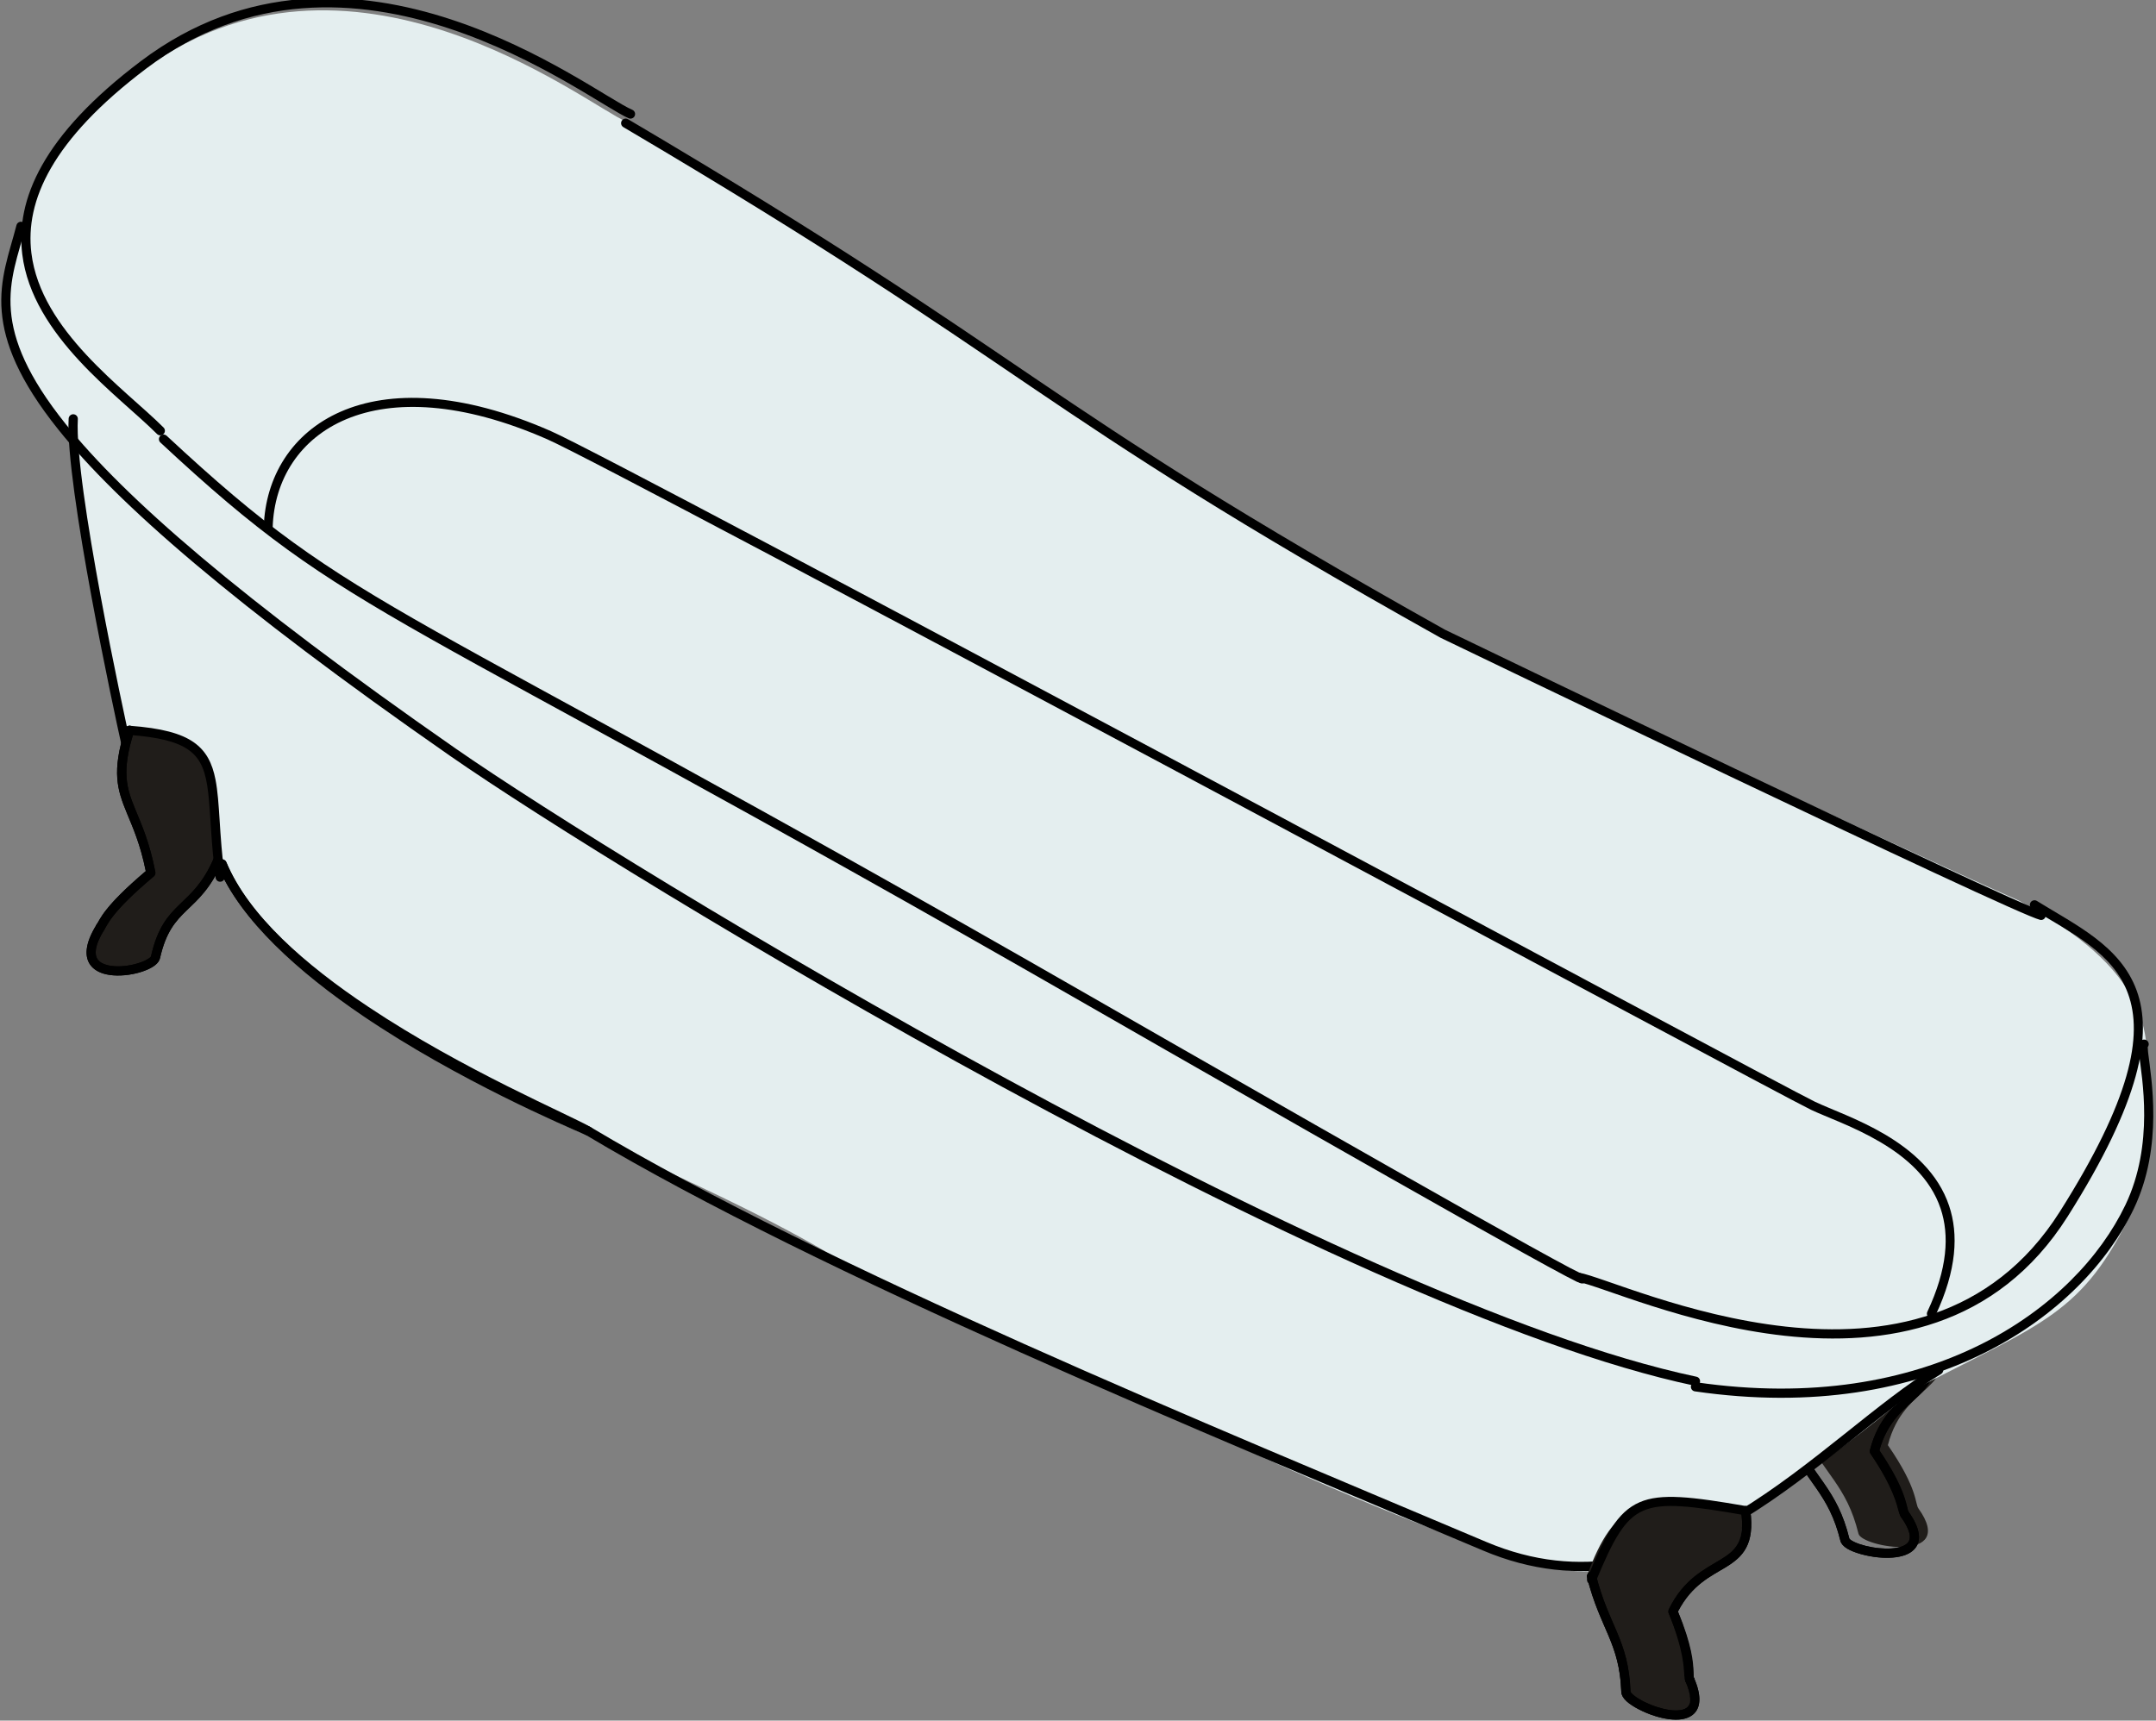 <svg style="fill-rule:evenodd;clip-rule:evenodd;stroke-linejoin:round;stroke-miterlimit:2;" xml:space="preserve" xmlns:xlink="http://www.w3.org/1999/xlink" xmlns="http://www.w3.org/2000/svg" version="1.1" viewBox="0 0 674 538" height="100%" width="100%">
    <rect x="0" y="0" width="674" height="538" fill="#808080" stroke="none"/>
    <g transform="matrix(1,0,0,1,-2965,-4502)">
        <g id="bath-2">
            <g transform="matrix(-0.924,-0.023,-0.019,0.765,6326.79,1974.97)">
                <path style="fill:rgb(32,29,26);" d="M2906.8,4007.32C2908.1,4005.44 2906.98,3999.49 2917.7,3981.71C2912.69,3955.38 2893.62,3959.86 2901.57,3934.84C2936.24,3937.38 2943.91,3943.21 2947.21,3975.44C2939.02,3994.54 2931.41,3998.18 2926.89,4018.2C2925.64,4023.71 2893.08,4029.4 2906.8,4007.32Z"></path>
            </g>
            <g transform="matrix(-0.756,-0.019,-0.016,0.626,5754.44,2540.5)">
                <path d="M2811.55,3884.56C2810.5,3884.48 2809.6,3885.45 2809.53,3886.71C2809.47,3887.98 2810.27,3889.07 2811.32,3889.14C2833.24,3890.75 2845.61,3893.5 2853.19,3901.56C2860.74,3909.58 2863.38,3922.75 2866.3,3944.62C2866.47,3945.88 2867.45,3946.73 2868.48,3946.53C2869.52,3946.32 2870.22,3945.14 2870.06,3943.89C2866.95,3920.55 2863.76,3906.67 2855.71,3898.11C2847.7,3889.6 2834.71,3886.25 2811.55,3884.56Z"></path>
            </g>
            <g transform="matrix(-0.756,-0.019,-0.016,0.626,5754.44,2540.5)">
                <path d="M2813.21,3887.67C2813.59,3886.49 2813.1,3885.16 2812.12,3884.7C2811.14,3884.25 2810.03,3884.84 2809.66,3886.03C2807.03,3894.29 2806.72,3900.13 2807.71,3904.76C2808.71,3909.46 2811.07,3913 2814.01,3916.54C2819.09,3922.65 2826.05,3928.9 2829.12,3943.71C2820.59,3958.43 2818.35,3966.67 2817.24,3971.09C2816.87,3972.55 2816.74,3973.5 2816.38,3974.04C2815.7,3975.01 2815.81,3976.46 2816.62,3977.27C2817.43,3978.08 2818.63,3977.95 2819.3,3976.98C2819.74,3976.35 2820.09,3975.44 2820.44,3974.12C2821.44,3970.37 2822.95,3962.19 2832.73,3945.51C2833.04,3944.97 2833.15,3944.3 2833.03,3943.66C2829.85,3926.98 2822.28,3920 2816.7,3913.29C2814.26,3910.35 2812.22,3907.51 2811.39,3903.62C2810.55,3899.67 2810.97,3894.72 2813.21,3887.67Z"></path>
            </g>
            <g transform="matrix(-0.756,-0.019,-0.016,0.626,5754.44,2540.5)">
                <path d="M2840.59,3988.14C2840.55,3988.2 2840.35,3988.46 2840.2,3988.6C2839.74,3989.03 2839.11,3989.43 2838.37,3989.82C2835.8,3991.16 2831.98,3992.21 2828.14,3992.53C2824.77,3992.82 2821.38,3992.58 2818.86,3991.39C2817.54,3990.77 2816.46,3989.91 2815.95,3988.58C2815.52,3987.49 2815.51,3986.12 2815.91,3984.45C2816.41,3982.34 2817.52,3979.84 2819.36,3976.89C2819.99,3975.87 2819.82,3974.43 2818.98,3973.67C2818.14,3972.91 2816.95,3973.11 2816.32,3974.13C2811.65,3981.64 2811.13,3987.01 2812.5,3990.54C2813.41,3992.86 2815.15,3994.58 2817.49,3995.68C2820.45,3997.07 2824.43,3997.46 2828.4,3997.12C2833.47,3996.68 2838.51,3995.08 2841.3,3993.2C2843,3992.05 2843.97,3990.65 2844.25,3989.42C2846.93,3977.52 2850.54,3970.49 2854.69,3963.59C2859.01,3956.42 2863.89,3949.38 2868.96,3937.57C2869.44,3936.44 2869.08,3935.05 2868.14,3934.47C2867.21,3933.89 2866.06,3934.33 2865.58,3935.45C2860.62,3947 2855.84,3953.87 2851.62,3960.89C2847.23,3968.17 2843.43,3975.6 2840.59,3988.14Z"></path>
            </g>
            <g transform="matrix(-0.756,-0.019,-0.016,0.626,5754.44,2540.5)">
                <path d="M2813.21,3887.67C2813.59,3886.49 2813.1,3885.16 2812.12,3884.7C2811.14,3884.25 2810.03,3884.84 2809.66,3886.03C2807.03,3894.29 2806.72,3900.13 2807.71,3904.76C2808.71,3909.46 2811.07,3913 2814.01,3916.54C2819.09,3922.65 2826.05,3928.89 2829.12,3943.68C2820.17,3958.56 2818.1,3966.78 2817.11,3971.18C2816.91,3972.07 2816.76,3972.8 2816.6,3973.38C2816.53,3973.65 2816.48,3973.88 2816.38,3974.04C2815.7,3975.01 2815.81,3976.46 2816.62,3977.27C2817.43,3978.08 2818.63,3977.95 2819.3,3976.98C2819.75,3976.33 2820.09,3975.41 2820.41,3974.05C2821.28,3970.35 2822.51,3962.28 2832.71,3945.54C2833.04,3945 2833.15,3944.32 2833.03,3943.66C2829.85,3926.98 2822.28,3920 2816.7,3913.29C2814.26,3910.35 2812.22,3907.51 2811.39,3903.62C2810.55,3899.67 2810.97,3894.72 2813.21,3887.67Z"></path>
            </g>
            <g transform="matrix(-0.756,-0.019,-0.016,0.626,5754.44,2540.5)">
                <path d="M2840.59,3988.14C2840.55,3988.2 2840.35,3988.46 2840.2,3988.6C2839.74,3989.03 2839.11,3989.43 2838.37,3989.82C2835.8,3991.16 2831.98,3992.21 2828.14,3992.53C2824.77,3992.82 2821.38,3992.58 2818.86,3991.39C2817.54,3990.77 2816.46,3989.91 2815.95,3988.58C2815.52,3987.49 2815.51,3986.12 2815.91,3984.45C2816.41,3982.34 2817.52,3979.84 2819.36,3976.89C2819.99,3975.87 2819.82,3974.43 2818.98,3973.67C2818.14,3972.91 2816.95,3973.11 2816.32,3974.13C2811.65,3981.64 2811.13,3987.01 2812.5,3990.54C2813.41,3992.86 2815.15,3994.58 2817.49,3995.68C2820.45,3997.07 2824.43,3997.46 2828.4,3997.12C2833.47,3996.68 2838.51,3995.08 2841.3,3993.2C2843,3992.05 2843.97,3990.65 2844.25,3989.42C2846.93,3977.52 2850.54,3970.49 2854.69,3963.59C2859.01,3956.42 2863.89,3949.38 2868.96,3937.57C2869.44,3936.44 2869.08,3935.05 2868.14,3934.47C2867.21,3933.89 2866.06,3934.33 2865.58,3935.45C2860.62,3947 2855.84,3953.87 2851.62,3960.89C2847.23,3968.17 2843.43,3975.6 2840.59,3988.14Z"></path>
            </g>
            <g transform="matrix(0.859,0,0,0.859,506.576,1355.66)">
                <path style="fill:rgb(228,238,239);" d="M3596.59,3990.57C3616.88,4001.75 3641.17,4017.41 3643.22,4044.1C3642.8,4044.33 3642.97,4046.06 3643.34,4048.92C3644.63,4058.77 3648.26,4081.99 3638.04,4103.35C3619.89,4141.28 3605.68,4144.03 3558.42,4168.65C3558.42,4168.65 3483.45,4234.81 3438.03,4234.81C3401.38,4234.81 3249.38,4159.37 3249.38,4159.37C3150.91,4122.94 3205.27,4133.08 3075.47,4076.04C3065.72,4071.75 3001.77,4043.65 2963.89,4008.39C2954.4,3999.18 2946.78,3989.42 2942.47,3979.39C2942.38,3978.56 2942.29,3977.74 2942.21,3976.93C2938.91,3944.7 2944.64,3932.35 2909.98,3929.81C2909.21,3932.22 2908.62,3934.4 2908.18,3936.41C2906.27,3927.94 2890.07,3852.84 2889.15,3823.84C2855.1,3783.88 2865.38,3765.93 2870.42,3746.3C2872.67,3729.54 2884.5,3710.51 2912.83,3689.14C2988.72,3631.88 3075.12,3700.78 3090,3707.14C3190.74,3766.56 3221.57,3791.4 3275.99,3826.58C3303.27,3844.22 3336.47,3864.45 3387.35,3892.93C3387.76,3893.16 3550.29,3970.2 3596.59,3990.57Z"></path>
            </g>
            <g transform="matrix(0.859,0,0,0.859,506.576,1355.66)">
                <path style="fill:rgb(32,29,26);" d="M2899.33,4001.52C2900.62,3999.65 2901.74,3995.13 2917.7,3981.71C2912.69,3955.38 2902.03,3954.83 2909.98,3929.81C2944.64,3932.35 2938.91,3944.7 2942.21,3976.93C2934.02,3996.03 2923.94,3992.39 2919.42,4012.4C2918.17,4017.92 2885.61,4023.61 2899.33,4001.52Z"></path>
            </g>
            <g transform="matrix(1,0,0,1,-11.459,766.697)">
                <path d="M3061.7,3900.25C3061.68,3901.02 3061.03,3901.63 3060.26,3901.61C3059.49,3901.58 3058.88,3900.94 3058.91,3900.17C3059.88,3868.61 3092.23,3845.33 3148.69,3870.11C3170.77,3879.8 3532.63,4074.46 3543.81,4079.78C3548.64,4082.09 3557.33,4085.08 3565.66,4089.98C3574.22,4095.03 3582.35,4102.08 3585.79,4112.36C3588.72,4121.14 3588.25,4132.32 3581.5,4146.67C3581.17,4147.36 3580.34,4147.66 3579.64,4147.34C3578.95,4147.01 3578.64,4146.17 3578.97,4145.48C3585.32,4131.99 3585.9,4121.5 3583.14,4113.24C3579.93,4103.64 3572.24,4097.11 3564.24,4092.39C3556,4087.53 3547.39,4084.58 3542.61,4082.31C3531.43,4076.98 3169.64,3882.36 3147.57,3872.67C3093.78,3849.06 3062.63,3870.2 3061.7,3900.25Z"></path>
            </g>
            <g transform="matrix(0.768,-0.114,0.115,0.776,407.834,2062.64)">
                <path d="M3556.99,4033.08C3557.94,4033.45 3558.42,4034.51 3558.05,4035.46C3557.67,4036.4 3556.6,4036.87 3555.65,4036.5C3545.57,4032.62 3333.94,3890.54 3333.47,3890.18C3180.49,3773.23 3189.21,3762.03 3038.17,3641.06C3037.37,3640.42 3037.25,3639.27 3037.89,3638.48C3038.53,3637.69 3039.7,3637.57 3040.5,3638.21C3191.51,3759.16 3182.78,3770.35 3335.74,3887.28C3336.2,3887.64 3546.95,4029.22 3556.99,4033.08Z"></path>
            </g>
            <g transform="matrix(0.813,-0.121,0.12,0.807,254.355,1968.18)">
                <path d="M3040.26,3638.2C3041.08,3638.71 3041.34,3639.79 3040.83,3640.62C3040.33,3641.45 3039.25,3641.71 3038.42,3641.2C3031.24,3636.75 3008,3613.28 2975.66,3596.92C2943.71,3580.75 2902.77,3571.52 2859.74,3595.13C2820.24,3616.81 2806.68,3638.47 2806.18,3658.62C2805.8,3673.68 2812.68,3687.78 2821.1,3700.19C2829.72,3712.87 2839.97,3723.8 2846.14,3732.19C2846.72,3732.97 2846.55,3734.08 2845.78,3734.65C2845,3735.23 2843.9,3735.07 2843.33,3734.29C2837.14,3725.88 2826.85,3714.91 2818.21,3702.18C2809.38,3689.16 2802.28,3674.33 2802.68,3658.53C2803.21,3637.54 2816.91,3614.62 2858.07,3592.04C2902.3,3567.77 2944.39,3577.14 2977.23,3593.77C3009.7,3610.2 3033.04,3633.73 3040.26,3638.2Z"></path>
            </g>
            <g transform="matrix(-0.763,0.303,-0.304,-0.758,6883.93,6739.34)">
                <path d="M3040.26,3638.2C3041.08,3638.7 3041.34,3639.79 3040.83,3640.62C3040.32,3641.45 3039.24,3641.71 3038.42,3641.2C3031.23,3636.75 3006.29,3610.58 2973.09,3592.86C2940.39,3575.39 2899.54,3566.15 2859.93,3595.01C2818.95,3624.87 2805.41,3645.86 2804.89,3663.01C2804.63,3671.39 2807.53,3678.78 2811.69,3685.76C2816,3692.98 2821.66,3699.77 2826.78,3706.72C2827.35,3707.51 2827.18,3708.61 2826.41,3709.19C2825.63,3709.77 2824.53,3709.61 2823.96,3708.83C2818.78,3701.78 2813.05,3694.89 2808.69,3687.58C2804.18,3680.01 2801.11,3671.99 2801.39,3662.92C2801.93,3645.16 2815.47,3623.06 2857.88,3592.16C2898.79,3562.36 2940.96,3571.71 2974.74,3589.74C3008.03,3607.51 3033.05,3633.73 3040.26,3638.2Z"></path>
            </g>
            <g transform="matrix(0.841,-0.125,0.124,0.836,158.013,1871.92)">
                <path d="M3318.82,4118.9C3319.5,4119.12 3320,4119.76 3320,4120.52C3320,4121.46 3319.24,4122.22 3318.31,4122.22L3317.72,4122.13L3317.16,4121.87C3316.47,4121.48 3314.84,4120.35 3312.43,4118.57C3286.33,4099.31 3164.57,4002.53 3152.8,3993.17C2916.07,3805 2907.39,3814.11 2846.28,3737.11C2845.7,3736.38 2845.82,3735.31 2846.55,3734.72C2847.28,3734.14 2848.34,3734.26 2848.93,3734.99C2909.92,3811.84 2918.63,3802.69 3154.89,3990.5C3166.66,3999.85 3288.34,4096.58 3314.43,4115.83C3316.68,4117.48 3318.54,4118.72 3318.82,4118.9Z"></path>
            </g>
            <g transform="matrix(0.702,0,0,0.702,1024.66,2006.12)">
                <path d="M2771.35,3655.7C2771.63,3654.6 2772.75,3653.94 2773.84,3654.22C2774.94,3654.5 2775.6,3655.62 2775.32,3656.72C2772.3,3668.44 2767.68,3679.66 2768.87,3693.88C2769.98,3707.11 2776.17,3722.91 2793.21,3744.18C2819.25,3776.68 2870.36,3821.6 2966.88,3888.76C3042.42,3941.31 3361.29,4135.24 3519.48,4168.59C3520.59,4168.82 3521.29,4169.91 3521.06,4171.01C3520.83,4172.12 3519.74,4172.83 3518.63,4172.59C3360.03,4139.16 3040.28,3944.81 2964.54,3892.12C2867.52,3824.62 2816.18,3779.41 2790.01,3746.74C2772.24,3724.57 2765.95,3708.02 2764.79,3694.22C2763.55,3679.49 2768.23,3667.85 2771.35,3655.7Z"></path>
            </g>
            <g transform="matrix(0.702,0,0,0.702,1024.66,2006.12)">
                <path d="M3720.46,4021.75C3720.48,4022.29 3720.53,4023.36 3720.64,4024.33C3721.93,4035.26 3727.6,4065.85 3714.2,4093.87C3691.56,4141.18 3624.53,4190.5 3518.76,4175.11C3517.64,4174.95 3516.87,4173.91 3517.03,4172.79C3517.19,4171.67 3518.23,4170.89 3519.35,4171.06C3622.7,4186.1 3688.38,4138.33 3710.5,4092.1C3723.47,4064.99 3717.81,4035.39 3716.58,4024.81C3716.38,4023.12 3716.3,4021.85 3716.36,4021.07C3716.39,4020.72 3716.45,4020.44 3716.52,4020.2L3716.87,4019.48L3717.23,4019.05L3717.78,4018.66L3718.46,4018.45L3719.1,4018.44C3720.22,4018.57 3721.02,4019.59 3720.89,4020.72C3720.84,4021.11 3720.69,4021.46 3720.46,4021.75Z"></path>
            </g>
            <g transform="matrix(0.694,0.104,-0.083,0.555,1359.4,2262.61)">
                <path d="M2792.65,3747.46C2792.55,3746.05 2793.38,3744.8 2794.5,3744.67C2795.63,3744.54 2796.63,3745.58 2796.73,3746.99C2799.42,3783.17 2836.84,3906.84 2840.92,3919.99C2841.33,3921.31 2840.81,3922.79 2839.75,3923.3C2838.7,3923.81 2837.51,3923.16 2837.1,3921.84C2832.99,3908.59 2795.36,3783.93 2792.65,3747.46Z"></path>
            </g>
            <g transform="matrix(0.658,0,0,0.599,1170.51,2435.43)">
                <path d="M2830.69,3901.97C2830.23,3900.74 2830.76,3899.34 2831.87,3898.83C2832.99,3898.32 2834.27,3898.9 2834.73,3900.13C2845.26,3927.94 2872.49,3953.84 2902.26,3975.65C2947.45,4008.77 2998.62,4032.37 3007.86,4038.43C3120.56,4112.31 3302.84,4194.33 3433.4,4254.96C3478.59,4275.94 3518,4262.29 3552.94,4238.96C3588.46,4215.24 3619.42,4181.59 3647.12,4163.15C3648.15,4162.46 3649.5,4162.82 3650.13,4163.95C3650.75,4165.09 3650.42,4166.57 3649.39,4167.25C3621.69,4185.69 3590.73,4219.35 3555.21,4243.06C3519.12,4267.16 3478.38,4281.05 3431.7,4259.38C3300.97,4198.68 3118.46,4116.52 3005.62,4042.56C2996.36,4036.48 2945.11,4012.82 2899.83,3979.65C2869.28,3957.26 2841.49,3930.51 2830.69,3901.97Z"></path>
            </g>
            <g transform="matrix(0.702,0,0,0.702,1024.66,2006.12)">
                <path d="M2821.57,3882.73C2820.44,3882.65 2819.6,3881.67 2819.68,3880.54C2819.76,3879.41 2820.74,3878.56 2821.87,3878.65C2835.91,3879.68 2844.72,3882.07 2850.36,3886.05C2855.86,3889.94 2858.54,3895.31 2859.98,3902.62C2861.97,3912.73 2861.55,3926.76 2864.09,3945.81C2864.24,3946.93 2863.45,3947.96 2862.33,3948.11C2861.21,3948.26 2860.18,3947.47 2860.03,3946.35C2857.92,3930.51 2857.86,3918.15 2856.75,3908.62C2855.72,3899.8 2853.87,3893.54 2847.99,3889.4C2842.77,3885.71 2834.58,3883.69 2821.57,3882.73Z"></path>
            </g>
            <g transform="matrix(0.702,0,0,0.702,1024.66,2006.12)">
                <path d="M2819.77,3880.07C2820.11,3878.99 2821.26,3878.39 2822.34,3878.74C2823.42,3879.08 2824.02,3880.23 2823.67,3881.31C2818.06,3898.96 2820.3,3906.26 2824.29,3915.95C2827.09,3922.78 2830.7,3930.73 2833.19,3943.8C2833.33,3944.53 2833.06,3945.27 2832.49,3945.75C2813.28,3961.89 2811.94,3967.33 2810.38,3969.58C2809.74,3970.51 2808.47,3970.75 2807.53,3970.11C2806.6,3969.46 2806.37,3968.19 2807.01,3967.26C2808.59,3964.97 2809.95,3959.48 2828.93,3943.39C2826.52,3931.39 2823.14,3923.93 2820.5,3917.51C2816.19,3907.03 2813.71,3899.15 2819.77,3880.07Z"></path>
            </g>
            <g transform="matrix(0.702,0,0,0.702,1024.66,2006.12)">
                <path d="M2806.96,3967.34C2807.55,3966.38 2808.82,3966.08 2809.78,3966.68C2810.74,3967.28 2811.03,3968.54 2810.44,3969.5C2808.28,3972.98 2807.1,3975.83 2806.74,3978.17C2806.45,3980.08 2806.72,3981.58 2807.51,3982.7C2808.5,3984.11 2810.19,3984.9 2812.16,3985.35C2815.63,3986.15 2819.92,3985.83 2823.64,3984.94C2826.24,3984.32 2828.56,3983.43 2830.09,3982.41C2830.67,3982.01 2831.18,3981.7 2831.27,3981.28C2834.16,3968.47 2838.84,3963.23 2844.1,3958.14C2848.97,3953.42 2854.41,3948.85 2859.27,3937.53C2859.71,3936.49 2860.92,3936.01 2861.96,3936.45C2862.99,3936.9 2863.48,3938.1 2863.03,3939.14C2857.87,3951.18 2852.13,3956.07 2846.95,3961.08C2842.16,3965.72 2837.9,3970.5 2835.27,3982.18C2835.05,3983.14 2834.42,3984.16 2833.32,3985.09C2831.54,3986.61 2828.32,3988.04 2824.59,3988.93C2820.27,3989.96 2815.27,3990.27 2811.23,3989.34C2808.19,3988.64 2805.68,3987.23 2804.16,3985.05C2801.77,3981.64 2801.6,3975.97 2806.96,3967.34Z"></path>
            </g>
            <g transform="matrix(0.658,0,0,0.599,1170.51,2435.43)">
                <path d="M2830.69,3901.97C2830.23,3900.74 2830.76,3899.34 2831.87,3898.83C2832.99,3898.32 2834.27,3898.9 2834.73,3900.13C2845.26,3927.94 2872.33,3954.2 2901.98,3976.29C2946.87,4009.75 2997.78,4033.55 3007.62,4038.3C3008.73,4038.83 3009.23,4040.25 3008.74,4041.46C3008.26,4042.67 3006.97,4043.23 3005.86,4042.69C2995.96,4037.92 2944.71,4013.94 2899.52,3980.26C2869.11,3957.6 2841.49,3930.5 2830.69,3901.97Z"></path>
            </g>
            <g transform="matrix(0.702,0,0,0.702,1024.66,2006.12)">
                <path d="M2819.77,3880.07C2820.11,3878.99 2821.26,3878.39 2822.34,3878.74C2823.42,3879.08 2824.02,3880.23 2823.67,3881.31C2818.06,3898.96 2820.3,3906.26 2824.29,3915.95C2827.09,3922.78 2830.7,3930.73 2833.19,3943.8C2833.33,3944.53 2833.06,3945.27 2832.49,3945.75C2813.28,3961.89 2811.94,3967.33 2810.38,3969.58C2809.74,3970.51 2808.47,3970.75 2807.53,3970.11C2806.6,3969.46 2806.37,3968.19 2807.01,3967.26C2808.59,3964.97 2809.95,3959.48 2828.93,3943.39C2826.52,3931.39 2823.14,3923.93 2820.5,3917.51C2816.19,3907.03 2813.71,3899.15 2819.77,3880.07Z"></path>
            </g>
            <g transform="matrix(0.702,0,0,0.702,1024.66,2006.12)">
                <path d="M2806.96,3967.34C2807.55,3966.38 2808.82,3966.08 2809.78,3966.68C2810.74,3967.28 2811.03,3968.54 2810.44,3969.5C2808.28,3972.98 2807.1,3975.83 2806.74,3978.17C2806.45,3980.08 2806.72,3981.58 2807.51,3982.7C2808.5,3984.11 2810.19,3984.9 2812.16,3985.35C2815.63,3986.15 2819.92,3985.83 2823.64,3984.94C2826.24,3984.32 2828.56,3983.43 2830.09,3982.41C2830.67,3982.01 2831.18,3981.7 2831.27,3981.28C2834.16,3968.47 2838.84,3963.23 2844.1,3958.14C2848.97,3953.42 2854.41,3948.85 2859.27,3937.53C2859.71,3936.49 2860.92,3936.01 2861.96,3936.45C2862.99,3936.9 2863.48,3938.1 2863.03,3939.14C2857.87,3951.18 2852.13,3956.07 2846.95,3961.08C2842.16,3965.72 2837.9,3970.5 2835.27,3982.18C2835.05,3983.14 2834.42,3984.16 2833.32,3985.09C2831.54,3986.61 2828.32,3988.04 2824.59,3988.93C2820.27,3989.96 2815.27,3990.27 2811.23,3989.34C2808.19,3988.64 2805.68,3987.23 2804.16,3985.05C2801.77,3981.64 2801.6,3975.97 2806.96,3967.34Z"></path>
            </g>
            <g transform="matrix(-0.9,-0.213,-0.176,0.745,6813.28,2660.75)">
                <path style="fill:rgb(32,29,26);" d="M2906.8,4007.32C2908.1,4005.44 2906.98,3999.49 2917.7,3981.71C2912.69,3955.38 2893.62,3959.86 2901.57,3934.84C2936.24,3937.38 2943.91,3943.21 2947.21,3975.44C2939.02,3994.54 2931.41,3998.18 2926.89,4018.2C2925.64,4023.71 2893.08,4029.4 2906.8,4007.32Z"></path>
            </g>
            <g transform="matrix(-0.735,-0.174,-0.144,0.609,6136.85,3096.46)">
                <path d="M2811.55,3884.56C2810.5,3884.48 2809.6,3885.45 2809.53,3886.71C2809.47,3887.98 2810.27,3889.07 2811.32,3889.14C2822.5,3889.96 2831.16,3890.74 2837.95,3892.17C2844.43,3893.52 2849.15,3895.43 2852.69,3898.63C2856.16,3901.76 2858.46,3906.13 2860.27,3912.31C2862.21,3918.88 2863.58,3927.4 2865.07,3938.53C2865.23,3939.78 2866.21,3940.64 2867.25,3940.44C2868.28,3940.23 2868.99,3939.05 2868.82,3937.8C2867.29,3926.32 2865.85,3917.54 2863.86,3910.77C2861.75,3903.6 2859,3898.59 2854.97,3894.95C2847.3,3888.02 2834.65,3886.25 2811.55,3884.56Z"></path>
            </g>
            <g transform="matrix(-0.735,-0.174,-0.144,0.609,6136.85,3096.46)">
                <path d="M2813.21,3887.67C2813.59,3886.49 2813.1,3885.16 2812.12,3884.7C2811.14,3884.25 2810.03,3884.84 2809.66,3886.03C2807.03,3894.29 2806.72,3900.13 2807.71,3904.76C2808.71,3909.46 2811.07,3913 2814.01,3916.54C2819.09,3922.65 2826.05,3928.9 2829.12,3943.71C2820.59,3958.43 2818.35,3966.67 2817.24,3971.09C2816.87,3972.55 2816.74,3973.5 2816.38,3974.04C2815.7,3975.01 2815.81,3976.46 2816.62,3977.27C2817.43,3978.08 2818.63,3977.95 2819.3,3976.98C2819.74,3976.35 2820.09,3975.44 2820.44,3974.12C2821.44,3970.37 2822.95,3962.19 2832.73,3945.51C2833.04,3944.97 2833.15,3944.3 2833.03,3943.66C2829.85,3926.98 2822.28,3920 2816.7,3913.29C2814.26,3910.35 2812.22,3907.51 2811.39,3903.62C2810.55,3899.67 2810.97,3894.72 2813.21,3887.67Z"></path>
            </g>
            <g transform="matrix(-0.735,-0.174,-0.144,0.609,6136.85,3096.46)">
                <path d="M2840.59,3988.14C2840.55,3988.2 2840.35,3988.46 2840.2,3988.6C2839.74,3989.03 2839.11,3989.43 2838.37,3989.82C2835.8,3991.16 2831.98,3992.21 2828.14,3992.53C2824.77,3992.82 2821.38,3992.58 2818.86,3991.39C2817.54,3990.77 2816.46,3989.91 2815.95,3988.58C2815.52,3987.49 2815.51,3986.12 2815.91,3984.45C2816.41,3982.34 2817.52,3979.84 2819.36,3976.89C2819.99,3975.87 2819.82,3974.43 2818.98,3973.67C2818.14,3972.91 2816.95,3973.11 2816.32,3974.13C2811.65,3981.64 2811.13,3987.01 2812.5,3990.54C2813.41,3992.86 2815.15,3994.58 2817.49,3995.68C2820.45,3997.07 2824.43,3997.46 2828.4,3997.12C2833.47,3996.68 2838.51,3995.08 2841.3,3993.2C2843,3992.05 2843.97,3990.65 2844.25,3989.42C2846.93,3977.52 2850.54,3970.49 2854.69,3963.59C2859.01,3956.42 2863.89,3949.38 2868.96,3937.57C2869.44,3936.44 2869.08,3935.05 2868.14,3934.47C2867.21,3933.89 2866.06,3934.33 2865.58,3935.45C2860.62,3947 2855.84,3953.87 2851.62,3960.89C2847.23,3968.17 2843.43,3975.6 2840.59,3988.14Z"></path>
            </g>
            <g transform="matrix(-0.735,-0.174,-0.144,0.609,6136.85,3096.46)">
                <path d="M2813.21,3887.67C2813.59,3886.49 2813.1,3885.16 2812.12,3884.7C2811.14,3884.25 2810.03,3884.84 2809.66,3886.03C2807.03,3894.29 2806.72,3900.13 2807.71,3904.76C2808.71,3909.46 2811.07,3913 2814.01,3916.54C2819.09,3922.65 2826.05,3928.89 2829.12,3943.68C2820.17,3958.56 2818.1,3966.78 2817.11,3971.18C2816.91,3972.07 2816.76,3972.8 2816.6,3973.38C2816.53,3973.65 2816.48,3973.88 2816.38,3974.04C2815.7,3975.01 2815.81,3976.46 2816.62,3977.27C2817.43,3978.08 2818.63,3977.95 2819.3,3976.98C2819.75,3976.33 2820.09,3975.41 2820.41,3974.05C2821.28,3970.35 2822.51,3962.28 2832.71,3945.54C2833.04,3945 2833.15,3944.32 2833.03,3943.66C2829.85,3926.98 2822.28,3920 2816.7,3913.29C2814.26,3910.35 2812.22,3907.51 2811.39,3903.62C2810.55,3899.67 2810.97,3894.72 2813.21,3887.67Z"></path>
            </g>
            <g transform="matrix(-0.735,-0.174,-0.144,0.609,6136.85,3096.46)">
                <path d="M2840.59,3988.14C2840.55,3988.2 2840.35,3988.46 2840.2,3988.6C2839.74,3989.03 2839.11,3989.43 2838.37,3989.82C2835.8,3991.16 2831.98,3992.21 2828.14,3992.53C2824.77,3992.82 2821.38,3992.58 2818.86,3991.39C2817.54,3990.77 2816.46,3989.91 2815.95,3988.58C2815.52,3987.49 2815.51,3986.12 2815.91,3984.45C2816.41,3982.34 2817.52,3979.84 2819.36,3976.89C2819.99,3975.87 2819.82,3974.43 2818.98,3973.67C2818.14,3972.91 2816.95,3973.11 2816.32,3974.13C2811.65,3981.64 2811.13,3987.01 2812.5,3990.54C2813.41,3992.86 2815.15,3994.58 2817.49,3995.68C2820.45,3997.07 2824.43,3997.46 2828.4,3997.12C2833.47,3996.68 2838.51,3995.08 2841.3,3993.2C2843,3992.05 2843.97,3990.65 2844.25,3989.42C2846.93,3977.52 2850.54,3970.49 2854.69,3963.59C2859.01,3956.42 2863.89,3949.38 2868.96,3937.57C2869.44,3936.44 2869.08,3935.05 2868.14,3934.47C2867.21,3933.89 2866.06,3934.33 2865.58,3935.45C2860.62,3947 2855.84,3953.87 2851.62,3960.89C2847.23,3968.17 2843.43,3975.6 2840.59,3988.14Z"></path>
            </g>
        </g>
    </g>
</svg>
